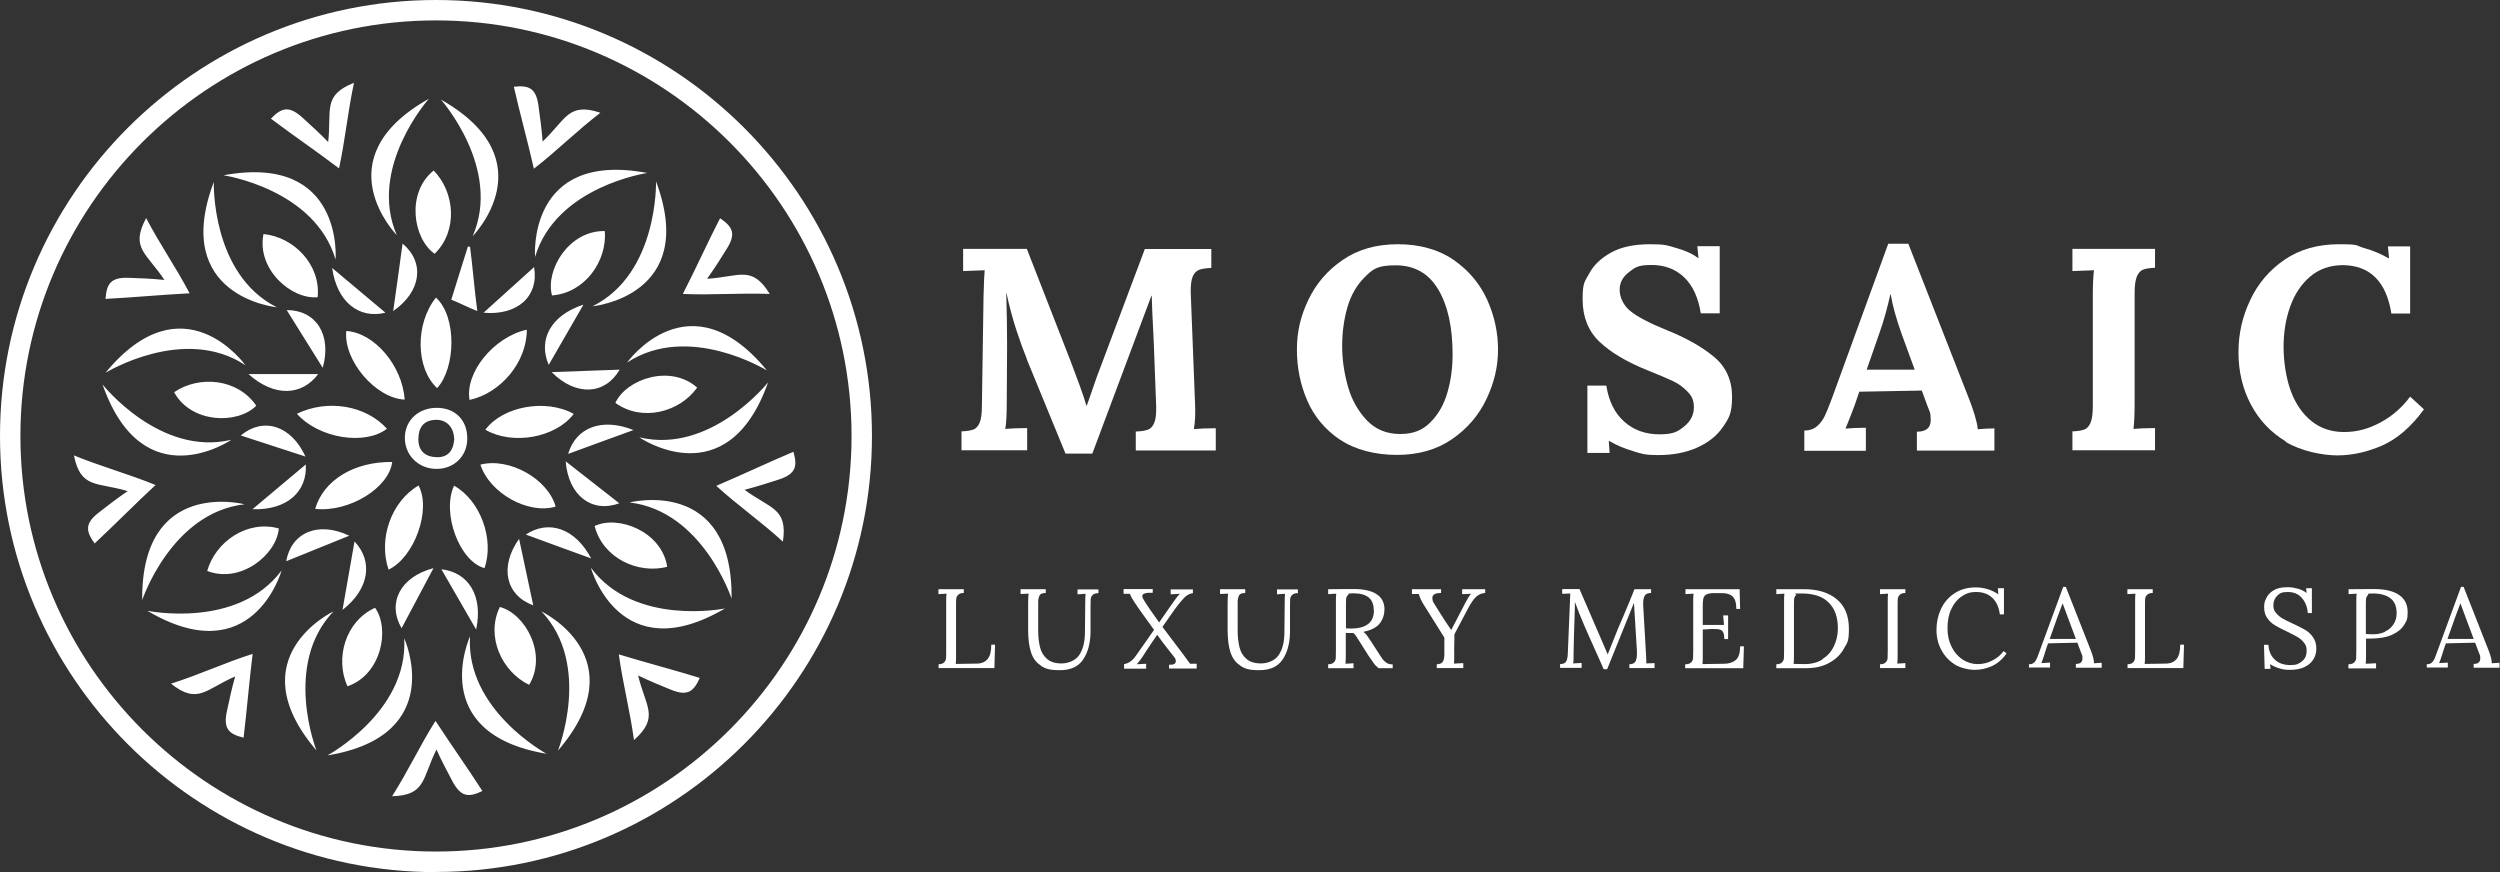 <?xml version="1.0" encoding="utf-8"?>
<svg xmlns="http://www.w3.org/2000/svg" width="1519" height="530" viewBox="0 0 1519 530" fill="none">
<rect x="0" y="0" width="1519" height="530" fill="#333333" stroke="none"/>
<g clip-path="url(#clip0_1047_73)">
<path d="M210.4 201.101C227.5 202.201 244.4 222.101 245.9 242.801C228.2 242.001 208.6 219.001 210.4 201.101ZM103.9 415.401C121 410.001 137 402.501 153.5 397.301C151.4 414.301 149.9 432.601 148 448.201C139 446.001 135.5 442.801 137.9 432.001C139.4 425.201 140.6 419.001 142.9 411.001C124.9 418.801 120.2 428.301 103.9 415.401ZM238.3 483.701C247.9 468.601 255.4 452.601 264.6 438.001C273.9 452.301 284.6 467.301 293.1 480.601C284.8 484.601 280.1 484.401 274.9 474.701C271.7 468.501 268.6 463.001 265.2 455.401C256.4 473.001 258.9 483.201 238.2 483.801L238.3 483.701ZM385.2 449.601C382.8 431.901 378.3 414.801 376 397.601C392.3 402.601 410.1 407.201 425.2 411.901C421.4 420.301 417.7 423.201 407.5 419.001C401.1 416.401 395.2 414.001 387.7 410.401C392.3 429.501 400.8 435.701 385.3 449.601H385.2ZM475.7 329.101C462.5 317.001 448 306.901 435.2 295.201C450.9 288.501 467.6 280.601 482.1 274.501C484.6 283.401 483.6 288.001 473.1 291.401C466.5 293.501 460.5 295.501 452.4 297.601C468.2 309.301 478.7 308.601 475.7 329.101ZM467.7 178.601C449.8 177.901 432.2 179.401 414.9 178.601C422.7 163.401 430.3 146.601 437.5 132.601C445.2 137.801 447.4 142.001 441.5 151.301C437.8 157.201 434.5 162.601 429.6 169.401C449.2 168.201 456.8 160.901 467.7 178.601ZM364.8 68.501C350.6 79.401 338.1 91.901 324.4 102.501C320.6 85.801 315.7 68.101 312.2 52.701C321.4 51.701 325.8 53.501 327.2 64.501C328.1 71.401 329.1 77.701 329.7 86.001C344 72.501 345.1 62.001 364.8 68.501ZM215.1 50.301C211.3 67.801 209.7 85.401 206 102.301C192.4 92.001 177.2 81.601 164.6 72.101C171 65.501 175.5 64.001 183.7 71.401C188.8 76.101 193.6 80.301 199.4 86.301C201.6 66.801 195.8 58.001 215.1 50.301ZM88.8 132.501C97.1 148.401 107.2 162.901 115.2 178.201C98.1 179.101 79.8 180.801 64.1 181.601C64.8 172.401 67.3 168.401 78.3 168.801C85.2 169.101 91.6 169.201 99.9 170.101C89.1 153.701 79 150.801 88.8 132.501ZM44.9 276.701C61.5 283.501 78.5 288.101 94.5 294.701C82 306.301 69.1 319.401 57.5 330.201C52.1 322.701 51.4 318.001 60.2 311.301C65.7 307.001 70.7 303.101 77.6 298.401C58.8 292.801 49.1 297.101 44.9 276.701ZM264.9 180.801C277.9 192.801 276.7 223.901 265.6 235.801C252.6 223.901 252.1 196.701 264.9 180.801ZM320.1 200.301C320.1 220.001 304.4 238.801 285.3 243.001C282.4 226.501 299.9 204.801 320.1 200.301ZM191.5 309.201C196.6 291.601 215.4 280.401 238.3 280.701C236.4 296.401 212.2 311.401 191.5 309.201ZM180.4 251.401C199.2 242.301 222.4 246.401 235.1 260.501C221.8 270.801 193.7 266.401 180.4 251.401ZM236.1 346.101C229.7 327.401 237.8 304.601 254.3 295.001C262.2 309.501 251.9 338.601 236.1 346.101ZM275.9 295.101C291.8 304.001 300.5 327.501 294.4 345.201C279.1 341.101 268.2 311.501 275.9 295.101ZM265.1 284.901C254 284.801 245.7 276.301 246 265.501C246.3 255.101 254.5 247.701 265.6 247.801C276.7 247.901 284 255.401 283.9 266.501C283.9 277.201 275.8 285.001 265.1 284.901ZM276 267.501C276 259.501 271.2 254.701 264.3 255.101C257.1 255.501 254.2 260.101 254.2 266.901C254.2 274.201 258.6 277.601 265.3 277.801C272.6 278.001 275.5 273.201 275.9 267.501H276ZM348.6 251.501C337.6 266.001 311.4 270.701 294.9 261.101C305.5 246.801 331.8 242.101 348.6 251.501ZM337.6 307.801C321 312.801 297.4 299.601 291.9 282.301C309.4 277.801 332.9 290.901 337.6 307.801ZM105.8 238.301C121 227.901 144.5 230.001 155.7 246.501C144.5 257.901 116.2 257.401 105.8 238.301ZM125.9 346.901C130.9 329.201 150.2 315.701 169.4 321.101C168.1 337.001 146.2 354.801 125.9 346.901ZM211.1 417.001C203.5 400.201 209.7 377.501 227.9 369.301C237.1 382.301 231.7 410.001 211.1 417.001ZM321.5 416.101C304.9 408.101 295 386.701 303.7 368.801C319.1 372.801 332.8 397.501 321.5 416.101ZM405.4 344.401C387.5 349.001 366.2 339.001 361.3 319.601C375.7 312.801 402.1 322.901 405.4 344.401ZM423.6 235.501C412.9 250.501 390.1 256.501 373.9 244.801C380.6 230.301 407.3 221.101 423.6 235.501ZM367.5 140.401C368.9 158.801 355.3 178.001 335.4 179.501C331.2 164.101 345.7 139.901 367.5 140.401ZM263.5 103.601C276.4 116.801 278.4 140.201 264.1 154.201C251 145.101 246.6 117.201 263.5 103.601ZM160.1 142.201C178.4 144.001 195 160.701 193 180.601C177.1 182.101 155.8 163.601 160.1 142.201ZM285.6 149.901C286.9 159.401 288.4 177.201 290 189.001C284.6 186.901 278.9 183.901 274.2 182.101C277 173.201 281.6 158.101 284.3 149.801C284.7 149.801 285.1 149.801 285.6 150.001V149.901ZM196.1 223.501C188.2 210.901 181.3 199.801 174.2 188.401C192 188.401 201.7 203.301 196.1 223.501ZM151 227.301H193.3C183.5 240.501 166.7 241.401 151 227.301ZM185.6 277.401C171.4 272.801 159.1 268.801 146.3 264.601C159.9 253.201 176.9 258.401 185.6 277.401ZM153.4 309.401C165.5 299.301 175.6 290.801 185.8 282.201C186.8 298.601 174.5 310.101 153.4 309.401ZM212.2 325.501C198.4 331.101 186.3 336.001 173.9 341.001C177 323.501 193.4 316.501 212.2 325.501ZM208.1 370.601C210.8 355.101 213.1 342.001 215.4 329.001C226.7 340.901 224.6 357.701 208.1 370.601ZM263.4 345.201C256.4 358.301 250.3 369.801 244 381.701C235.1 366.301 243.2 350.501 263.4 345.201ZM289.3 382.501C281.4 368.901 274.8 357.401 268.2 345.901C284.5 347.701 293.7 361.901 289.3 382.501ZM315.4 327.401C318.5 342.001 321.2 354.701 324 367.801C307.3 361.701 303.3 344.401 315.4 327.401ZM359.2 339.301C344.4 333.901 331.9 329.401 319.5 324.801C333.2 315.701 349.3 320.701 359.2 339.301ZM343.7 280.301C355.4 289.501 365.7 297.501 376.3 305.801C359.6 311.901 345.4 301.201 343.7 280.301ZM384.9 261.301C370.1 266.701 357.6 271.201 345.2 275.801C349.8 260.001 365.4 253.501 384.9 261.301ZM335.2 226.101C350.1 225.601 363.1 225.101 376.5 224.601C367.6 240.001 349.9 240.901 335.2 226.101ZM354.5 185.101C346.6 198.701 340 210.201 333.4 221.701C326.8 206.601 334.5 191.601 354.5 185.101ZM293.8 190.001C304.9 180.001 314.5 171.301 324.5 162.301C327.6 179.801 314.6 191.901 293.8 190.001ZM238.9 189.001C241 174.301 242.8 161.401 244.6 148.001C258.2 159.401 256.1 177.101 238.9 189.001ZM201.8 162.801C213.9 172.901 224 181.401 234.2 190.001C218.2 193.901 204.8 183.701 201.8 162.801ZM168.2 186.701C128.2 166.601 129.9 110.601 129.9 110.601C103.6 180.401 168.2 186.701 168.2 186.701ZM135.8 106.501C135.8 106.501 191.2 114.701 203.9 157.701C203.9 157.701 209.1 93.001 135.8 106.501ZM140.6 267.201C97.1 277.601 62.3 233.601 62.3 233.601C87 304.001 140.6 267.201 140.6 267.201ZM64.1 226.501C64.1 226.501 111.8 197.201 149.1 221.901C149.1 221.901 111.5 168.901 64.1 226.501ZM171.1 346.601C144.4 382.501 89.5 371.101 89.5 371.101C153.7 409.101 171.1 346.601 171.1 346.601ZM86.4 364.601C86.4 364.601 104.1 311.501 148.6 306.401C148.6 306.401 85.7 290.001 86.4 364.601ZM245.6 387.801C248.2 432.501 198.9 459.001 198.9 459.001C272.5 446.901 245.6 387.801 245.6 387.801ZM192.3 456.001C192.3 456.001 171.7 403.901 202.6 371.501C202.6 371.501 143.9 399.301 192.3 456.001ZM329 371.501C359.8 404.001 339 456.101 339 456.101C387.6 399.501 329 371.501 329 371.501ZM332.1 458.001C332.1 458.001 282.8 431.301 285.6 386.601C285.6 386.601 258.5 445.601 332.1 458.001ZM382.5 305.301C427 310.501 444.5 363.701 444.5 363.701C445.4 289.101 382.5 305.301 382.5 305.301ZM440.5 369.701C440.5 369.701 385.6 380.901 359 344.901C359 344.901 376.2 407.501 440.5 369.701ZM381 220.301C418.4 195.701 466 225.101 466 225.101C418.7 167.401 381 220.301 381 220.301ZM466.7 232.301C466.7 232.301 431.9 276.201 388.4 265.701C388.4 265.701 441.8 302.601 466.7 232.301ZM325.1 156.101C337.9 113.201 393.3 105.101 393.3 105.101C320 91.301 325.1 156.101 325.1 156.101ZM398.6 110.201C398.6 110.201 400.1 166.201 360 186.101C360 186.101 424.7 180.001 398.6 110.201ZM241.1 142.901C223.3 101.801 260.6 60.001 260.6 60.001C195.6 96.501 241.1 142.901 241.1 142.901ZM267.9 60.501C267.9 60.501 305.1 102.401 287.2 143.501C287.2 143.501 332.8 97.301 267.9 60.501Z" fill="white"/>
<path d="M264.9 529.9C118.8 529.9 0 411 0 264.9C0 118.8 118.8 0 264.9 0C411 0 529.8 118.8 529.8 264.9C529.8 411 411 529.8 264.9 529.8V529.9ZM264.9 12.4C125.7 12.4 12.4 125.7 12.4 264.9C12.4 404.1 125.7 517.4 264.9 517.4C404.1 517.4 517.4 404.1 517.4 264.9C517.4 125.7 404.2 12.4 264.9 12.4Z" fill="white"/>
<path d="M623.799 217.799C622.099 213.699 619.999 207.999 617.599 200.699C615.199 193.399 613.199 185.899 611.599 178.299H611.399C611.699 188.899 611.899 198.599 611.899 207.299V213.199L611.699 244.899C611.699 252.099 611.399 257.399 610.799 260.599C614.599 260.299 619.099 260.099 624.099 260.099V273.599H584.199V262.099C587.299 261.999 589.699 261.599 591.399 260.999C592.999 260.399 594.299 258.999 595.199 256.899C596.099 254.799 596.599 251.499 596.599 246.899L597.599 179.899C597.799 171.399 598.099 166.099 598.299 164.199L585.199 164.699V151.199H623.899L650.299 218.899C651.999 223.399 653.899 228.499 655.899 233.899C657.899 239.399 659.299 243.599 660.099 246.499H660.299C660.799 245.299 661.999 241.699 664.099 235.699C665.699 230.899 667.199 226.799 668.499 223.499L695.599 151.299H735.999V162.799C732.899 162.899 730.399 163.299 728.699 163.899C726.999 164.499 725.599 165.899 724.699 167.999C723.799 170.099 723.399 173.399 723.499 177.999L726.099 244.999C726.399 250.899 726.199 256.199 725.399 260.699C729.199 260.399 733.699 260.199 738.699 260.199V273.699H690.099V262.199C693.199 262.099 695.699 261.699 697.399 261.099C699.099 260.499 700.399 259.099 701.299 256.999C702.199 254.899 702.599 251.599 702.499 246.999L701.099 209.899L700.799 203.299C700.199 191.999 699.899 184.099 699.799 179.699H699.599L663.699 275.599H647.399L623.799 218.099V217.799Z" fill="white"/>
<path d="M814.2 267.2C805.1 261 798.5 253.1 794.3 243.4C790.1 233.7 788 223.4 788 212.4C788 201.4 790.3 191.9 795 182.1C799.7 172.3 806.6 164.2 815.9 157.9C825.2 151.5 836.3 148.4 849.4 148.4C862.5 148.4 874.1 151.6 883.2 157.9C892.4 164.3 899.1 172.3 903.6 182.1C908 191.9 910.2 202 910.2 212.4C910.2 222.8 907.9 232.5 903.2 242.4C898.5 252.3 891.6 260.4 882.3 266.8C873 273.2 861.9 276.4 848.8 276.4C835.7 276.4 823.3 273.3 814.2 267.1V267.2ZM869.2 256.5C874 251.7 877.4 245.7 879.5 238.3C881.6 231 882.6 223.3 882.6 215.4C882.6 198.8 879.7 185.7 873.9 175.9C868.1 166.1 859.4 161.2 848 161.2C836.6 161.2 834 163.6 829.1 168.5C824.2 173.4 820.7 179.6 818.6 187C816.5 194.5 815.5 202.2 815.5 210.3C815.5 218.4 816.7 226.6 819 234.8C821.3 243 825.2 249.8 830.5 255.4C835.8 260.9 842.5 263.7 850.7 263.7C858.9 263.7 864.5 261.3 869.2 256.5Z" fill="white"/>
<path d="M992.7 274.2C987.3 272.7 982.3 270.6 977.7 267.9H977.5L978 275.2H964.5V234.3H976C977.5 243.9 981.2 251.2 987 256.3C992.8 261.4 999.9 263.9 1008.3 263.9C1016.7 263.9 1019.4 262.3 1023.3 259.1C1027.3 255.9 1029.2 252 1029.2 247.5C1029.2 243 1027.9 240.6 1025.3 237.9C1022.7 235.2 1019.8 233.1 1016.6 231.6C1013.4 230.1 1008.3 227.9 1001.3 225.1C988.5 220 978.6 214.1 971.8 207.6C965 201.1 961.6 192.5 961.6 181.9C961.6 171.3 962.9 171.3 965.6 166.2C968.3 161.1 972.7 156.9 978.8 153.5C984.9 150.1 992.8 148.4 1002.5 148.4C1012.2 148.4 1012.8 149.1 1018.2 150.6C1023.7 152.1 1028.2 154.1 1031.8 156.8H1032L1031.3 149.6H1044.9V190.4H1033.4C1031.9 180.8 1028.5 173.5 1023.3 168.5C1018.1 163.5 1011.5 161 1003.4 161C995.3 161 993.6 162.4 989.8 165.3C986 168.2 984.1 171.7 984.1 176.1C984.1 180.5 986.3 185.5 990.6 189C994.9 192.5 1002.2 196.3 1012.5 200.5C1024.3 205.2 1033.9 210.6 1041.3 216.7C1048.7 222.8 1052.4 231 1052.4 241.1C1052.4 251.2 1050.5 254.1 1046.8 259.5C1043.1 264.9 1037.8 269 1031.1 272C1024.3 275 1016.5 276.5 1007.7 276.5C998.9 276.5 997.8 275.7 992.4 274.2H992.7Z" fill="white"/>
<path d="M1096.4 261.6C1099.4 261.6 1102 260.7 1104 259C1106 257.3 1107.6 255.1 1108.8 252.6C1110 250.1 1111.4 246.5 1113.2 241.7L1147.3 148.1H1159.5L1196.8 243.4C1197.7 245.7 1198.7 248.6 1199.8 252.1C1200.8 255.5 1201.5 258.4 1201.7 260.8C1205.5 260.5 1208.9 260.3 1211.8 260.3V273.8H1164.7V262.3C1170.3 262.3 1173.1 260 1173.1 255.3C1173.1 250.6 1172.5 250.2 1171.2 246.9L1167.7 237.3L1129.7 238L1126.9 246.2C1126.6 247.1 1125.8 249.2 1124.5 252.5C1123.2 255.8 1122.2 258.4 1121.3 260.4C1125 260.1 1129.2 259.9 1133.7 259.9V273.9H1096.3V261.8L1096.4 261.6ZM1163.4 224.7L1155.4 202.8C1152 193.2 1149.8 185.2 1148.8 178.8H1148.6C1146.7 187.2 1144.6 194.9 1142.1 201.9L1134.2 224.6H1163.4V224.7Z" fill="white"/>
<path d="M1259.2 262.099C1262.3 261.999 1264.7 261.599 1266.4 260.999C1268 260.399 1269.3 258.999 1270.2 256.899C1271.1 254.799 1271.6 251.499 1271.6 246.899V179.899C1271.6 173.399 1271.8 168.099 1272.3 164.199L1259.2 164.699V151.199H1309.4V162.699C1306.3 162.799 1303.9 163.199 1302.2 163.799C1300.6 164.399 1299.3 165.799 1298.4 167.899C1297.5 169.999 1297 173.299 1297 177.899V244.899C1297 251.399 1296.8 256.699 1296.3 260.599C1300 260.299 1304.4 260.099 1309.4 260.099V273.599H1259.2V262.099Z" fill="white"/>
<path d="M1388.8 268.2C1379.7 262.7 1372.6 255.2 1367.6 245.7C1362.6 236.2 1360.1 225.7 1360.1 214.1C1360.1 202.5 1362.5 192.4 1367.2 182.4C1371.9 172.3 1378.9 164.1 1388.1 157.8C1397.3 151.5 1408.4 148.4 1421.3 148.4C1434.2 148.4 1431 149.2 1436.4 150.7C1441.8 152.2 1446.8 154.3 1451.4 157H1451.6L1450.9 149.7H1464.4V190.5H1453C1449.9 171.1 1440.1 161.3 1423.6 161.1C1415.8 161.1 1409.2 163.4 1403.7 168C1398.3 172.6 1394.2 178.7 1391.5 186.3C1388.8 193.9 1387.5 202 1387.5 210.8C1387.5 219.6 1389 229.8 1391.9 237.6C1394.8 245.4 1399 251.5 1404.5 255.9C1410 260.3 1416.6 262.5 1424.3 262.5C1432 262.5 1439.1 260.6 1446.3 256.7C1453.5 252.9 1459.5 247.6 1464.4 241L1472.8 248.7C1465.1 259.3 1456.6 266.6 1447.4 270.7C1438.2 274.7 1429.1 276.7 1420.1 276.7C1411.1 276.7 1397.9 274 1388.8 268.5V268.2Z" fill="white"/>
<path d="M570.199 403.6C571.799 403.6 572.899 403.2 573.599 402.5C574.299 401.8 574.699 401 574.799 400.1C574.899 399.2 574.899 397.5 574.899 395.2V365.6C574.899 363.7 574.899 362 575.099 360.7L570.199 361V358H585.599V360.3C583.999 360.3 582.899 360.7 582.199 361.4C581.499 362.1 581.099 362.9 580.999 363.8C580.899 364.7 580.899 366.4 580.899 368.7V398.1C580.899 400.5 580.899 402.3 580.699 403.4L593.499 403.2C596.399 403.2 598.599 402.2 600.099 400.4C601.599 398.6 602.299 395.7 602.299 391.7H604.599L604.199 405.9H570.299V403.6H570.199Z" fill="white"/>
<path d="M632.5 404.4C629.7 402.7 627.7 400.1 626.5 396.5C625.3 393 624.7 388.3 624.7 382.5V368.6C624.7 365.7 624.7 363 625 360.7L620.1 360.9V358H635.4V360.3C633.4 360.3 632.1 360.8 631.6 361.9C631.1 363 630.8 364.2 630.8 365.7V382.9C630.8 386.9 631.2 390.3 631.9 393.2C632.6 396.1 634 398.5 636.1 400.3C638.2 402.2 641.2 403.1 645 403.1C648.8 403.1 653.3 401.5 655.6 398.2C657.9 394.9 659.1 390.5 659.2 384.9L659.4 365.7C659.4 363.8 659.4 362.1 659.6 360.8L654.7 361.1V358.1H667.4V360.4C665.8 360.4 664.6 360.8 663.9 361.5C663.2 362.2 662.8 363 662.7 363.9C662.7 364.8 662.6 366.5 662.6 368.8V384.7C662.4 391.3 660.9 396.7 658 400.9C655.1 405.1 650.4 407.2 644 407.2C637.6 407.2 635.3 406.3 632.5 404.6V404.4Z" fill="white"/>
<path d="M682.899 403.6C684.299 403.3 685.499 402.8 686.499 402.2C687.499 401.5 688.399 400.7 689.199 399.7C689.999 398.7 690.999 397.3 692.299 395.4L701.199 382.7C699.999 381.1 698.999 379.6 698.099 378.4C697.199 377.2 696.399 376.1 695.699 375.1C692.099 370.1 689.899 366.9 688.899 365.3C687.899 363.8 687.099 362.3 686.499 360.8H682.699C682.699 360.9 682.699 357.9 682.699 357.9H700.399V360.2H697.399C695.199 360.4 694.099 361 694.099 362.2C694.099 363.4 694.199 363.2 694.499 363.7C694.799 364.2 695.199 365 695.799 365.9C696.999 367.9 699.799 371.9 704.299 378.2L710.899 368.7C711.999 367.1 713.199 365.5 714.299 363.9C715.399 362.3 716.299 361.3 716.999 360.8L711.299 361.1V358.1H724.799V360.4C722.799 360.7 720.999 361.6 719.399 363.3C717.799 365 715.999 367.2 713.999 369.9L706.299 380.9L716.199 394L718.399 396.9L723.099 403.3H727.099C727.099 403.2 727.099 406.2 727.099 406.2H710.299V403.9C712.999 404 714.399 403.4 714.399 401.8C714.399 400.2 713.999 400 713.199 398.9L710.899 396C708.199 392.6 705.599 389.2 703.099 385.7C700.799 389 698.599 392.3 696.299 395.8C696.099 396.2 695.399 397.2 694.299 398.9C693.199 400.6 691.999 402.2 690.699 403.6L696.399 403.3V406.3H682.999V404L682.899 403.6Z" fill="white"/>
<path d="M753.699 404.4C750.899 402.7 748.899 400.1 747.699 396.5C746.499 393 745.899 388.3 745.899 382.5V368.6C745.899 365.7 745.899 363 746.199 360.7L741.299 360.9V358H756.599V360.3C754.599 360.3 753.299 360.8 752.799 361.9C752.299 363 751.999 364.2 751.999 365.7V382.9C751.999 386.9 752.399 390.3 753.099 393.2C753.799 396.1 755.199 398.5 757.299 400.3C759.399 402.2 762.399 403.1 766.199 403.1C769.999 403.1 774.499 401.5 776.799 398.2C779.099 394.9 780.299 390.5 780.399 384.9L780.599 365.7C780.599 363.8 780.599 362.1 780.799 360.8L775.899 361.1V358.1H788.599V360.4C786.999 360.4 785.799 360.8 785.099 361.5C784.399 362.2 783.999 363 783.899 363.9C783.899 364.8 783.799 366.5 783.799 368.8V384.7C783.599 391.3 782.099 396.7 779.199 400.9C776.299 405.1 771.599 407.2 765.199 407.2C758.799 407.2 756.499 406.3 753.699 404.6V404.4Z" fill="white"/>
<path d="M807 403.6C808.6 403.6 809.7 403.2 810.4 402.5C811.1 401.8 811.5 401 811.6 400.1C811.6 399.2 811.7 397.5 811.7 395.2V365.6C811.7 363.7 811.7 362 811.9 360.7L807 361V358C811.7 358 815.3 357.9 817.7 357.9C820.1 357.9 821.5 357.9 822.6 357.9C829 357.9 833.7 359.1 836.7 361.2C839.7 363.3 841.2 366.3 841.2 370.2C841.2 373.3 840.3 376.2 838.4 378.7C836.5 381.2 833.2 382.9 828.4 383.9C829.2 384.5 829.9 385.2 830.5 386C831.1 386.8 832 388.1 833.1 389.8L837.8 397.1C838.8 398.7 839.6 399.9 840.3 400.8C841 401.6 841.8 402.3 842.7 402.9C843.6 403.4 844.8 403.7 846.2 403.7V406H837.6C836.4 405 835.3 403.9 834.5 402.7C833.7 401.6 832.7 400.1 831.5 398.4L826.9 391.1L826 389.7C825.3 388.5 824.6 387.5 824.1 386.7C823.6 385.9 823 385.2 822.3 384.6C821.9 384.6 821.3 384.6 820.4 384.6C819.2 384.6 818.3 384.6 817.7 384.6V397.9C817.7 400.3 817.7 402.1 817.5 403.3L822.4 403V406H807V403.7V403.6ZM834.7 370.9C834.7 367.4 833.7 364.8 831.7 363.1C829.7 361.4 826.6 360.5 822.5 360.5C818.4 360.5 819.8 360.8 819.1 361.5C818.4 362.1 818 362.9 817.9 363.8C817.8 364.7 817.8 366.3 817.8 368.7V381.8C819.2 381.8 820.2 381.9 820.8 381.9C830.1 381.9 834.8 378.2 834.8 370.9H834.7Z" fill="white"/>
<path d="M872.898 403.6C874.898 403.6 876.098 403 876.698 402C877.298 401 877.598 399.4 877.598 397.3V387.4L865.798 368.6C863.698 365.4 862.498 362.8 862.098 360.9H857.898C857.898 361 857.898 358 857.898 358H875.598V360.3C871.998 360.3 870.298 361.3 870.298 363.3C870.298 365.3 870.898 366 871.998 367.7L874.098 371.1C876.998 375.8 879.598 379.7 881.698 382.7H881.798C883.398 379.6 885.798 374.9 889.098 368.7L890.498 366C891.798 363.5 892.898 361.8 893.798 360.8L888.398 361V358H902.398V360.3C900.298 360.4 898.498 361.2 896.998 362.5C895.598 363.8 893.998 366 892.298 369.1L883.698 385.4C883.698 387.6 883.698 390 883.598 392.5C883.498 395 883.598 396.8 883.598 397.8C883.598 400.2 883.598 402 883.398 403.2L889.098 402.9V405.9H872.998V403.6H872.898Z" fill="white"/>
<path d="M970.598 398C967.098 390.3 964.398 384.2 962.498 379.8C960.598 375.4 958.698 370.7 956.898 365.7V368.7C956.398 382.1 956.198 391.6 956.098 397.3C956.098 398 956.098 398.5 956.098 398.8C956.098 400.3 956.098 401.8 955.898 403.1L960.998 402.8V405.8H947.898V403.5C949.798 403.5 951.098 402.9 951.598 401.9C952.198 400.9 952.498 399.3 952.598 397.2L954.098 360.6L949.198 360.8V357.9H959.698L968.998 379.4C972.398 387.3 974.998 393.4 976.798 397.5H976.898C977.398 396.1 978.598 393.2 980.398 388.7C982.098 384.3 984.098 379.5 986.398 374.3C988.998 368.2 991.198 362.8 993.098 358H1003.2V360.3C1001.6 360.3 1000.3 360.7 999.598 361.6C998.898 362.5 998.398 364.1 998.398 366.4V367.8L1000.2 398.9C1000.2 399.9 1000.3 401.4 1000.3 403.1L1005.3 402.9V405.9H989.998V403.6C991.798 403.6 992.998 403 993.598 402.1C994.198 401.1 994.598 399.6 994.598 397.5C994.598 395.4 994.598 396 994.598 395.5L992.798 366.3C992.798 366.5 992.598 366.8 992.398 367.2C992.198 367.6 992.098 368 991.898 368.5L976.498 406.6H974.398L970.598 398Z" fill="white"/>
<path d="M1024.1 403.6C1025.7 403.6 1026.8 403.2 1027.5 402.5C1028.2 401.8 1028.6 401 1028.7 400.1C1028.7 399.2 1028.8 397.5 1028.8 395.2V365.6C1028.8 363.7 1028.8 362 1029 360.7L1024.1 361V358H1057L1057.3 370H1055C1055 366.3 1054.2 363.7 1052.6 362.3C1051 360.9 1048.7 360.3 1045.8 360.4H1039.9C1038.3 360.6 1037.1 360.9 1036.3 361.5C1035.6 362.1 1035.1 362.9 1034.9 363.9C1034.7 364.9 1034.6 366.5 1034.6 368.7V379.7H1047.5L1047 373.9H1050V388.3H1047.7C1047.7 386.6 1047.5 385.3 1047.1 384.4C1046.7 383.5 1046.1 382.9 1045.2 382.6C1044.4 382.3 1043.2 382.2 1041.7 382.2H1039.6L1034.6 382.5V398.2C1034.6 400.6 1034.6 402.4 1034.4 403.5L1047.5 403.3C1050.7 403.3 1053.1 402.4 1054.8 400.9C1056.5 399.3 1057.3 396.6 1057.3 392.7H1059.6L1059.2 406H1023.9V403.7L1024.1 403.6Z" fill="white"/>
<path d="M1079.3 403.6C1080.9 403.6 1082 403.2 1082.7 402.5C1083.4 401.8 1083.8 401 1083.9 400.1C1083.9 399.2 1084 397.5 1084 395.2V365.6C1084 363.7 1084 362 1084.2 360.7L1079.3 361V358H1095.5C1104.1 357.9 1110.9 359.9 1115.9 364C1120.9 368.1 1123.4 374.1 1123.4 382.1C1123.4 390.1 1122.4 390.4 1120.4 394C1118.4 397.7 1115.4 400.6 1111.5 402.7C1107.6 404.9 1102.9 406 1097.3 406H1079.3V403.7V403.6ZM1107.3 400.5C1110.3 398.6 1112.6 396.1 1114.2 392.8C1115.8 389.5 1116.7 385.8 1116.7 381.8C1116.7 375.1 1114.9 369.9 1111.2 366.2C1107.5 362.4 1102 360.6 1094.7 360.6C1087.4 360.6 1092 360.9 1091.3 361.6C1090.6 362.2 1090.2 363 1090.1 364C1090 365 1090 366.6 1090 368.9V398.1C1090 400.5 1090 402.3 1089.8 403.4C1091.4 403.4 1093.8 403.5 1097.1 403.5C1100.4 403.5 1104.3 402.6 1107.3 400.7V400.5Z" fill="white"/>
<path d="M1142.3 403.6C1143.9 403.6 1145 403.2 1145.7 402.5C1146.4 401.8 1146.8 401 1146.9 400.1C1146.9 399.2 1147 397.5 1147 395.2V365.6C1147 363.7 1147 362 1147.2 360.7L1142.3 361V358H1157.7V360.3C1156.1 360.3 1155 360.7 1154.3 361.4C1153.6 362.1 1153.2 362.9 1153.1 363.8C1153 364.7 1153 366.4 1153 368.7V397.8C1153 400.2 1153 402 1152.8 403.2L1157.7 402.9V405.9H1142.3V403.6Z" fill="white"/>
<path d="M1187.9 403.8C1184.4 401.7 1181.6 398.7 1179.6 395C1177.6 391.3 1176.6 387.2 1176.6 382.7C1176.6 378.2 1177.5 374 1179.3 370.1C1181.1 366.2 1183.8 363 1187.4 360.6C1191 358.2 1195.3 356.9 1200.4 356.9C1205.5 356.9 1210 358.3 1214.2 361.1L1213.9 357.4H1217.6V373.3H1215.1C1214.6 369.1 1213.1 365.7 1210.6 363.3C1208.1 360.9 1204.8 359.7 1200.8 359.7C1196.8 359.7 1194.6 360.6 1191.9 362.4C1189.2 364.2 1187.1 366.8 1185.6 370.1C1184 373.4 1183.3 377.3 1183.3 381.7C1183.3 386.1 1184.1 389.7 1185.8 393C1187.4 396.3 1189.7 398.9 1192.4 400.7C1195.1 402.5 1198.3 403.5 1201.6 403.5C1204.9 403.5 1207.6 402.8 1210.4 401.4C1213.2 400 1215.6 398.1 1217.4 395.6L1219.2 397C1216.6 400.7 1213.5 403.3 1210.1 404.8C1206.7 406.3 1203.3 407 1199.8 407C1196.3 407 1191.3 405.9 1187.8 403.8H1187.9Z" fill="white"/>
<path d="M1232.9 403.6C1234 403.6 1235 403.3 1235.6 402.8C1236.3 402.3 1236.8 401.6 1237.3 400.7C1237.7 399.9 1238.2 398.6 1238.8 396.9L1239.5 395L1253.6 356.6H1255.2L1270.5 395.5C1271 396.7 1271.4 398.1 1271.8 399.5C1272.2 400.9 1272.3 402.1 1272.3 403L1277 402.7V405.7H1261.3V403.4C1264 403.4 1265.3 402.3 1265.3 400.1C1265.3 397.9 1265.1 398.2 1264.6 396.9L1262.2 390.5L1244.4 390.9C1243.7 392.8 1242.9 395.2 1242 398.2C1241.5 399.7 1241 401.3 1240.3 402.9L1245.6 402.6V405.6H1232.8V403.3L1232.9 403.6ZM1261.3 388.2L1256.4 375.1L1253.3 366.7H1253.2L1250.3 374.4L1246.6 384.8L1245.4 388.2H1261.2H1261.3Z" fill="white"/>
<path d="M1292.6 403.6C1294.2 403.6 1295.3 403.2 1296 402.5C1296.7 401.8 1297.1 401 1297.2 400.1C1297.2 399.2 1297.3 397.5 1297.3 395.2V365.6C1297.3 363.7 1297.3 362 1297.5 360.7L1292.6 361V358H1308V360.3C1306.4 360.3 1305.3 360.7 1304.6 361.4C1303.9 362.1 1303.5 362.9 1303.4 363.8C1303.3 364.7 1303.3 366.4 1303.3 368.7V398.1C1303.3 400.5 1303.3 402.3 1303.1 403.4L1315.9 403.2C1318.8 403.2 1321 402.2 1322.5 400.4C1324 398.6 1324.7 395.7 1324.7 391.7H1327L1326.6 405.9H1292.7V403.6H1292.6Z" fill="white"/>
<path d="M1385 406.099C1382.8 405.499 1380.9 404.599 1379.3 403.499L1379.6 406.399H1376L1375.6 391.799H1378.3C1378.5 395.699 1379.9 398.699 1382.3 400.899C1384.7 403.099 1387.9 404.099 1391.7 404.099C1395.5 404.099 1396.8 403.299 1398.7 401.799C1400.6 400.299 1401.5 398.199 1401.5 395.499C1401.5 392.799 1401 391.899 1399.9 390.499C1398.8 389.099 1397.5 387.899 1395.9 386.999C1394.3 386.099 1392.2 384.999 1389.5 383.699C1386.4 382.199 1384 380.999 1382.2 379.899C1380.4 378.799 1378.9 377.399 1377.6 375.599C1376.3 373.799 1375.7 371.599 1375.7 368.899C1375.7 366.199 1376.1 365.299 1377 363.399C1377.8 361.599 1379.3 359.999 1381.4 358.699C1383.5 357.399 1386.2 356.799 1389.6 356.799C1393 356.799 1393.7 357.099 1395.8 357.599C1397.9 358.099 1399.8 358.999 1401.5 360.299L1401.2 357.399H1404.7V372.499H1402.2C1402 368.899 1400.8 365.899 1398.7 363.399C1396.6 360.899 1393.7 359.699 1390 359.699C1386.3 359.699 1385.1 360.499 1383.6 361.999C1382.1 363.499 1381.3 365.399 1381.3 367.699C1381.3 369.999 1381.8 371.099 1382.9 372.399C1384 373.699 1385.2 374.799 1386.7 375.699C1388.2 376.599 1390.3 377.599 1393.1 378.899C1396.2 380.299 1398.7 381.599 1400.6 382.699C1402.5 383.799 1404.1 385.299 1405.4 387.199C1406.7 389.099 1407.4 391.299 1407.4 393.999C1407.4 396.699 1406.8 398.799 1405.5 400.799C1404.2 402.799 1402.4 404.299 1400 405.399C1397.6 406.499 1394.7 406.999 1391.4 406.999C1388.1 406.999 1387.1 406.699 1384.9 406.099H1385Z" fill="white"/>
<path d="M1427 403.6C1428.6 403.6 1429.7 403.2 1430.4 402.5C1431.1 401.8 1431.5 401 1431.6 400.1C1431.6 399.2 1431.7 397.5 1431.7 395.2V365.6C1431.7 363.7 1431.7 362 1431.9 360.7L1427 361V358C1433.4 358 1438.5 357.9 1442.3 357.9C1449.1 357.9 1454.2 359.1 1457.7 361.5C1461.2 363.9 1462.9 367.4 1462.9 372C1462.9 376.6 1462.2 377.2 1460.8 379.6C1459.4 382 1457 384 1453.6 385.6C1450.2 387.2 1445.7 388 1440.1 388C1434.5 388 1438.2 388 1437.6 388V397.9C1437.6 400.3 1437.6 402.1 1437.4 403.3L1443.7 403V406.1H1426.9V403.8L1427 403.6ZM1449.2 383.7C1451.4 382.7 1453.1 381.2 1454.3 379.3C1455.6 377.4 1456.2 375.1 1456.2 372.5C1456.2 368.4 1454.9 365.4 1452.4 363.5C1449.9 361.6 1446.4 360.6 1442 360.6C1437.6 360.6 1439.4 360.9 1438.7 361.6C1438.1 362.2 1437.7 363 1437.6 363.9C1437.5 364.8 1437.5 366.4 1437.5 368.8V385.2C1438.6 385.3 1440.1 385.4 1441.9 385.4C1444.5 385.4 1446.9 384.9 1449.1 383.9L1449.2 383.7Z" fill="white"/>
<path d="M1474.6 403.6C1475.7 403.6 1476.7 403.3 1477.3 402.8C1478 402.3 1478.5 401.6 1479 400.7C1479.4 399.9 1479.9 398.6 1480.5 396.9L1481.2 395L1495.3 356.6H1496.9L1512.2 395.5C1512.7 396.7 1513.1 398.1 1513.5 399.5C1513.9 400.9 1514 402.1 1514 403L1518.7 402.7V405.7H1503V403.4C1505.7 403.4 1507 402.3 1507 400.1C1507 397.9 1506.8 398.2 1506.3 396.9L1503.9 390.5L1486.1 390.9C1485.4 392.8 1484.6 395.2 1483.7 398.2C1483.2 399.7 1482.7 401.3 1482 402.9L1487.3 402.6V405.6H1474.5V403.3L1474.6 403.6ZM1503 388.2L1498.1 375.1L1495 366.7H1494.9L1492 374.4L1488.3 384.8L1487.1 388.2H1502.9H1503Z" fill="white"/>
</g>
<defs>
<clipPath id="clip0_1047_73">
<rect width="1518.7" height="529.9" fill="white"/>
</clipPath>
</defs>
</svg>